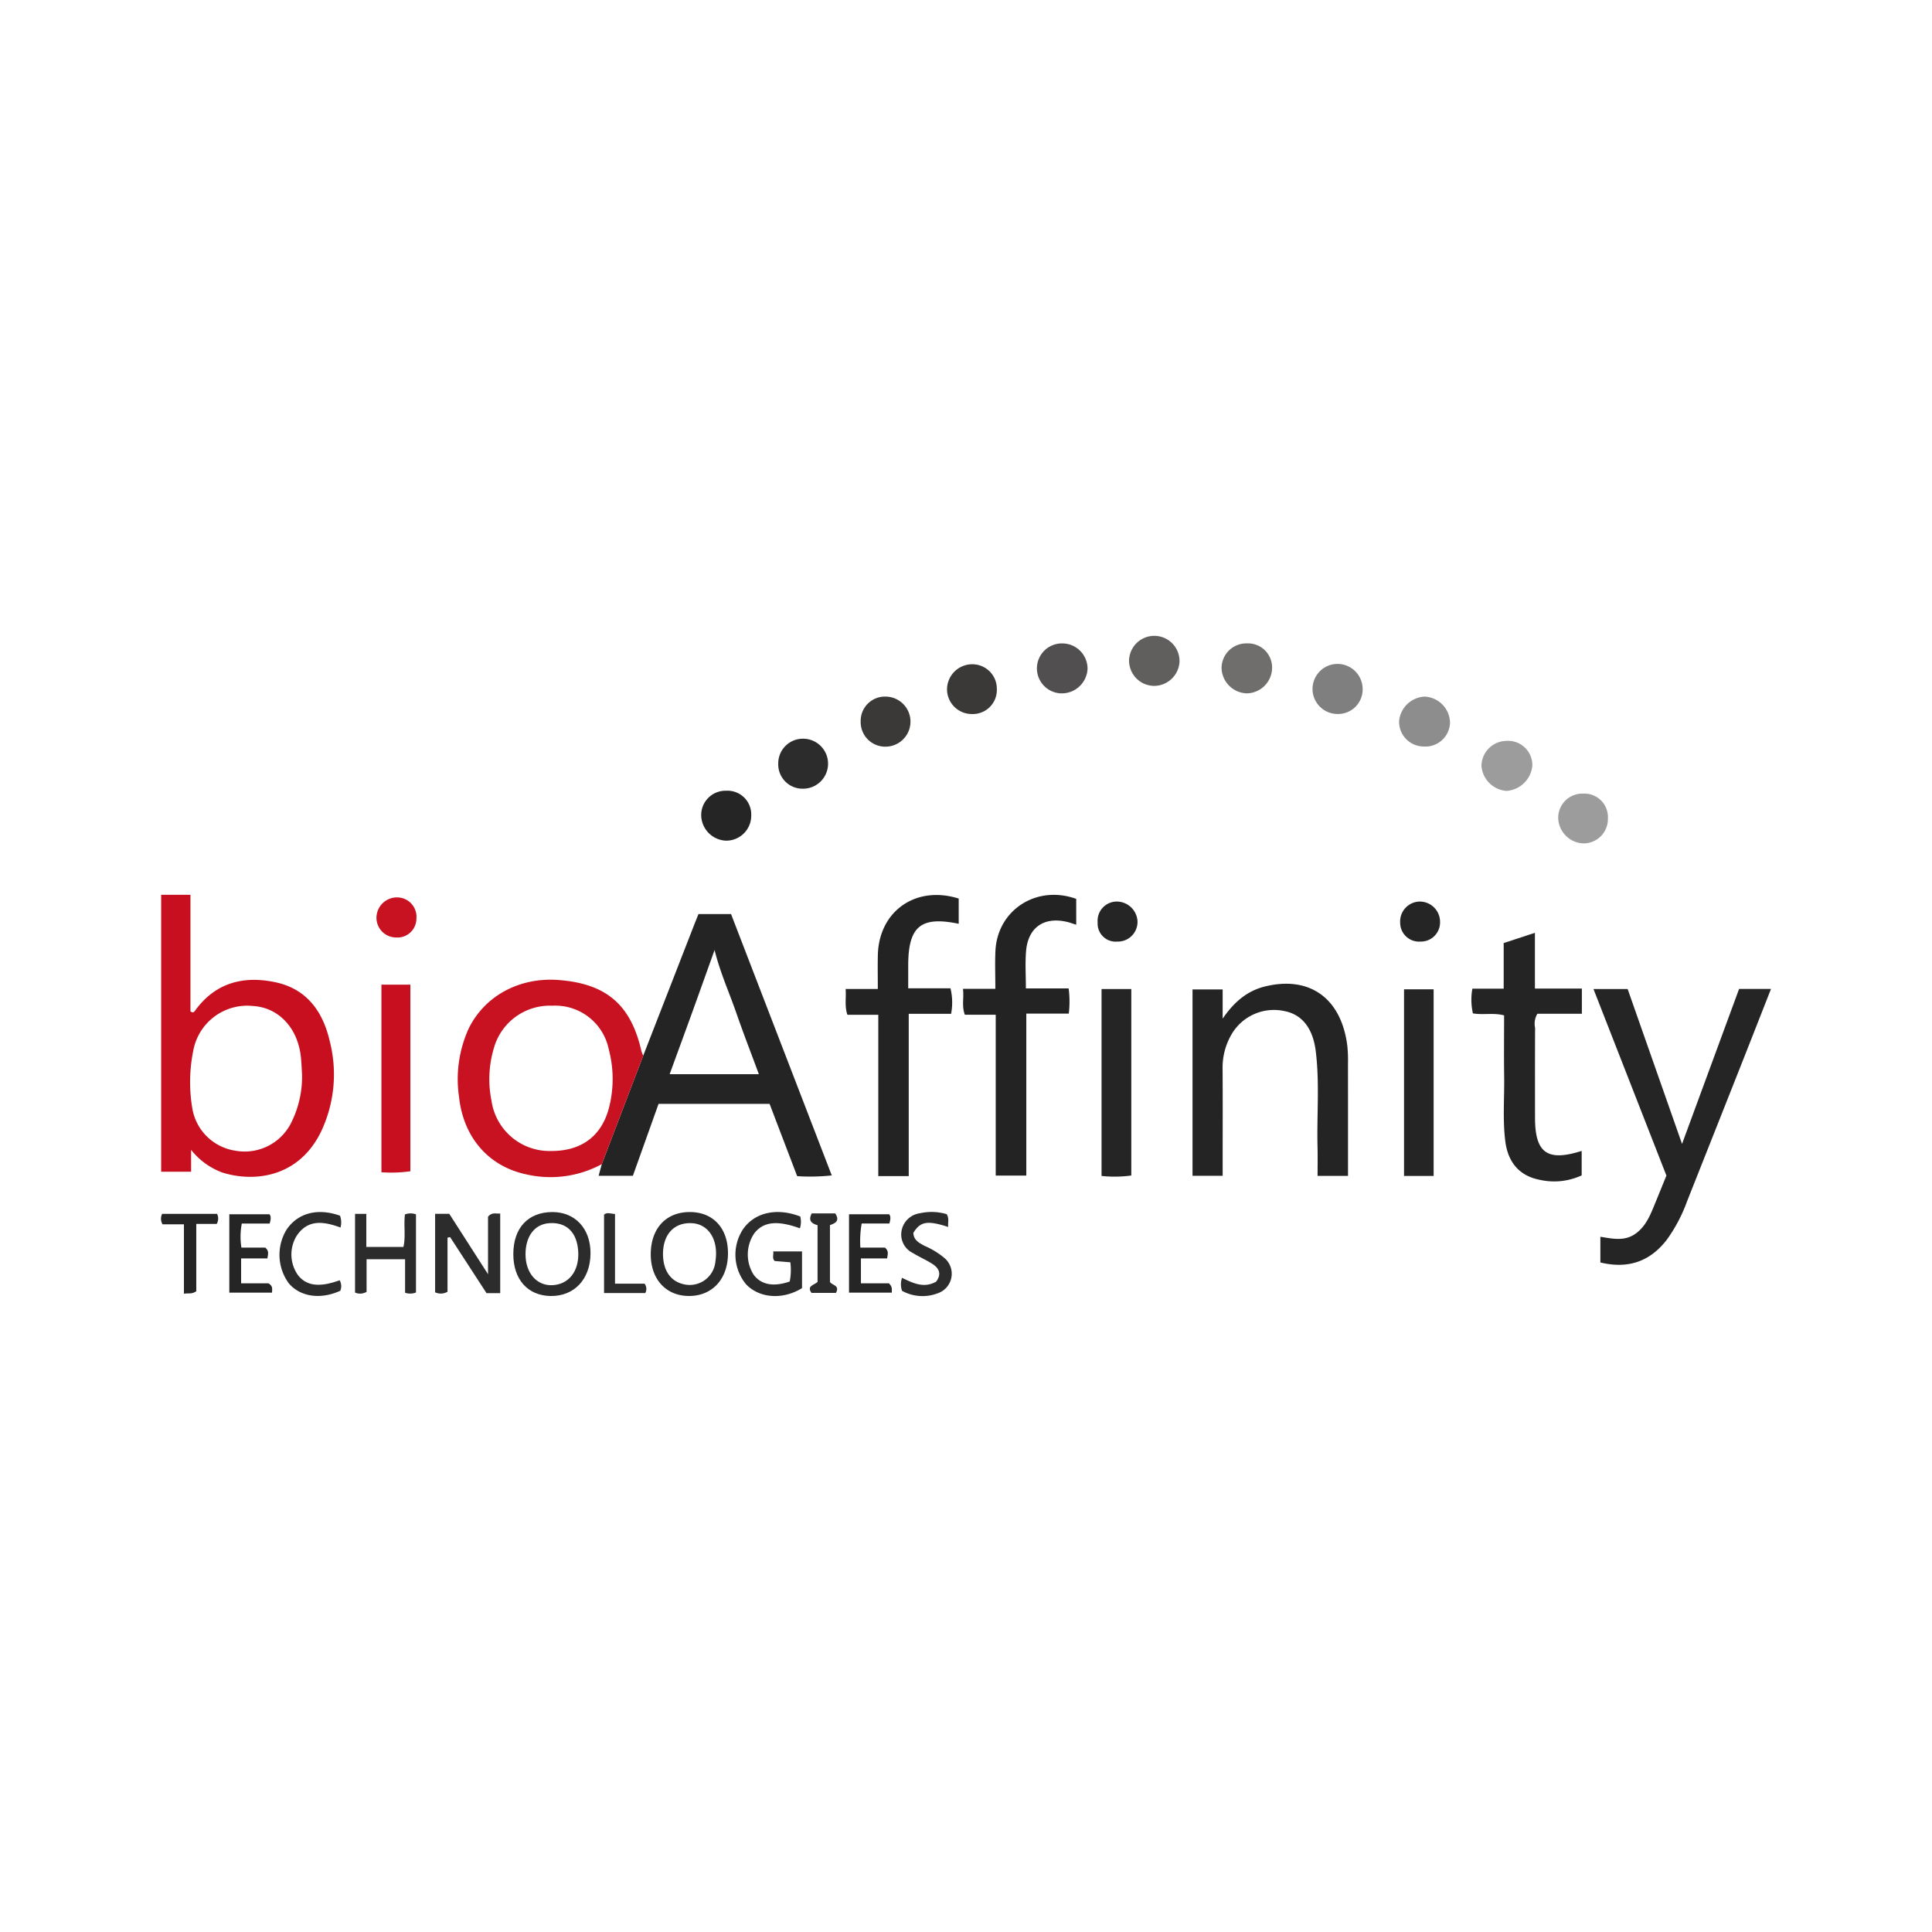 <svg id="Layer_1" data-name="Layer 1" xmlns="http://www.w3.org/2000/svg" viewBox="0 0 300 300"><path d="M99.881,163.92q3.887-9.983,7.774-19.965c.256-.658.522-1.313.802-2.016H113.518c5.164,13.401,10.363,26.891,15.638,40.58a31.597,31.597,0,0,1-5.372.114l-4.285-11.229H102.262c-1.321,3.7-2.64,7.393-3.99,11.172H92.952l.492-1.807Q96.663,172.344,99.881,163.92ZM110.96,147.513c-1.184,3.302-2.304,6.45-3.441,9.591-1.149,3.178-2.315,6.349-3.537,9.698h13.854c-1.211-3.277-2.412-6.374-3.5-9.51C113.219,154.079,111.805,150.967,110.96,147.513Z" fill="#252425"/><path d="M25.026,181.941V138.942h4.548v18.097c.43.323.581.08.721-.114,3.16-4.361,7.557-5.462,12.526-4.391,4.841,1.044,7.346,4.581,8.386,9.163a20.719,20.719,0,0,1-1.426,14.174c-3.393,6.8-10.068,7.801-15.231,6.209a11.087,11.087,0,0,1-4.875-3.531v3.392ZM46.9,166.813c-.052-.837-.081-1.676-.159-2.511-.433-4.598-3.395-7.823-7.41-8.087a8.519,8.519,0,0,0-9.323,6.951,24.422,24.422,0,0,0-.159,8.858,7.976,7.976,0,0,0,6.682,6.654,8.075,8.075,0,0,0,8.625-4.217A15.957,15.957,0,0,0,46.9,166.813Z" fill="#c80f20"/><path d="M270.045,153.559H275c-1.499,3.814-2.948,7.518-4.41,11.216q-4.301,10.876-8.617,21.746a24.272,24.272,0,0,1-3.14,5.969c-2.644,3.441-6.071,4.575-10.328,3.545v-3.991c1.853.294,3.711.735,5.406-.441,1.63-1.131,2.326-2.876,3.036-4.611.609-1.487,1.213-2.976,1.813-4.448-3.779-9.666-7.53-19.259-11.327-28.971h5.305c2.785,7.929,5.579,15.885,8.448,24.055C264.152,169.57,267.073,161.635,270.045,153.559Z" fill="#252525"/><path d="M99.881,163.92q-3.219,8.425-6.437,16.849a16.727,16.727,0,0,1-11.632,1.607c-5.932-1.226-9.861-5.745-10.536-12.074a18.968,18.968,0,0,1,1.501-10.59c2.492-5.082,7.876-7.987,13.926-7.538,7.428.551,11.267,3.839,12.893,11.031A4.775,4.775,0,0,0,99.881,163.92ZM85.762,156.167a9.027,9.027,0,0,0-9.107,6.704,16.793,16.793,0,0,0-.334,8.058,9.104,9.104,0,0,0,9.205,7.799c4.951.034,8.186-2.509,9.198-7.391a17.916,17.916,0,0,0-.204-8.435A8.474,8.474,0,0,0,85.762,156.167Z" fill="#c81121"/><path d="M189.854,182.576h-4.68V153.636h4.679v4.541c1.878-2.746,3.949-4.376,6.681-5.026,6.891-1.64,11.753,1.899,12.678,9.248a22.003,22.003,0,0,1,.102,2.71c.008,5.8.004,11.599.004,17.484h-4.727c0-1.515.032-2.982-.006-4.446-.126-4.968.336-9.95-.274-14.906-.441-3.578-2.125-5.701-4.845-6.238a7.627,7.627,0,0,0-8.363,3.844,10.246,10.246,0,0,0-1.259,5.202c.031,4.846.01,9.693.009,14.54C189.854,181.219,189.854,181.851,189.854,182.576Z" fill="#252425"/><path d="M141.108,182.625H136.381v-25.052h-4.796c-.469-1.378-.167-2.632-.275-4.008h4.997c0-1.841-.035-3.558.006-5.274.164-6.81,5.89-10.856,12.554-8.765v3.919c-5.886-1.227-7.838.402-7.84,6.473-0,1.145-0,2.291-0,3.546h6.564a9.404,9.404,0,0,1,.095,3.963h-6.577Z" fill="#232323"/><path d="M167.115,143.593c-.588-.187-.941-.321-1.304-.412-3.661-.915-6.184.8-6.487,4.544-.15,1.849-.026,3.721-.026,5.758h6.638a15.335,15.335,0,0,1,.021,3.911h-6.592v25.152h-4.75V157.565h-4.796c-.515-1.382-.106-2.641-.294-4.023h5.031c0-2.044-.074-3.961.013-5.871.29-6.354,6.384-10.319,12.545-8.095Z" fill="#232323"/><path d="M245.601,182.513a10.192,10.192,0,0,1-6.435.705c-3.153-.585-4.994-2.645-5.42-5.982-.427-3.344-.132-6.711-.18-10.068-.045-3.159-.01-6.318-.01-9.501-1.656-.442-3.22-.03-4.845-.31a9.704,9.704,0,0,1-.083-3.836h4.863v-7.082l4.851-1.595v8.661h7.29v3.914h-6.911a3.005,3.005,0,0,0-.353,2.184c-.023,4.653-.013,9.306-.011,13.96.002,5.462,1.902,6.846,7.244,5.149Z" fill="#252425"/><path d="M171.048,153.579h4.62v28.953a19.212,19.212,0,0,1-4.62.068Z" fill="#252525"/><path d="M222.613,153.619v28.981h-4.595V153.619Z" fill="#252525"/><path d="M59.229,152.895h4.491v28.977a21.114,21.114,0,0,1-4.491.153Z" fill="#c80f20"/><path d="M67.564,200.669V188.482h2.2l6.018,9.376v-8.926c.614-.747,1.224-.436,1.89-.498V200.798H75.545q-2.841-4.374-5.652-8.7l-.403.087v8.399A2.096,2.096,0,0,1,67.564,200.669Z" fill="#2c2c2c"/><path d="M62.878,188.581a2.416,2.416,0,0,1,1.715-.017v12.134a2.437,2.437,0,0,1-1.692.037v-5.199H56.922v5.059a1.95,1.95,0,0,1-1.791.114V188.491h1.751v5.13h5.763C63.019,192.032,62.669,190.343,62.878,188.581Z" fill="#2c2c2c"/><path d="M107.039,188.206c3.629-.035,5.966,2.423,6.001,6.31.036,4.043-2.401,6.737-6.08,6.723-3.543-.014-5.91-2.598-5.911-6.454C101.048,190.788,103.367,188.241,107.039,188.206Zm-4.088,6.538c.009,2.515,1.171,4.214,3.194,4.669a4.008,4.008,0,0,0,4.949-3.592c.503-3.269-1.045-5.754-3.668-5.886C104.684,189.797,102.94,191.671,102.951,194.745Z" fill="#2c2c2c"/><path d="M79.708,194.703c.015-4.028,2.289-6.476,6.034-6.496,3.555-.019,5.964,2.569,5.953,6.395-.012,4.018-2.517,6.699-6.205,6.64C81.93,201.185,79.694,198.657,79.708,194.703Zm1.895.076c.009,2.892,1.733,4.881,4.149,4.785,2.548-.101,4.174-2.163,4.04-5.123-.138-3.062-1.814-4.721-4.551-4.505C82.998,190.112,81.595,191.981,81.603,194.779Z" fill="#2c2c2c"/><path d="M124.266,188.898a3.327,3.327,0,0,1-.056,1.833c-3.531-1.275-5.679-1.035-7.091.789a5.88,5.88,0,0,0-.117,6.384c1.152,1.587,3.077,1.968,5.623,1.088a9.149,9.149,0,0,0,.1-2.985l-2.43-.198c-.444-.434-.136-.938-.232-1.492h4.475v5.704c-2.981,1.838-6.61,1.593-8.692-.601a7.214,7.214,0,0,1-.522-8.467C117.107,188.286,120.58,187.467,124.266,188.898Z" fill="#2c2c2c"/><path d="M140.066,198.418c1.702.829,3.404,1.672,5.302.592.873-1.176.463-2.087-.61-2.767-.978-.62-2.054-1.085-3.04-1.693a3.19,3.19,0,0,1-1.731-3.399,3.347,3.347,0,0,1,2.88-2.76,8.152,8.152,0,0,1,4.13.143c.435.696.152,1.331.248,1.992-3.242-1.055-4.34-.861-5.42.913.04,1.161.947,1.585,1.799,2.047a11.933,11.933,0,0,1,3.109,1.929,3.2,3.2,0,0,1-1.083,5.389,6.593,6.593,0,0,1-5.579-.364A3.093,3.093,0,0,1,140.066,198.418Z" fill="#2c2c2c"/><path d="M112.76,122.785a3.686,3.686,0,0,1,3.89,3.837,3.881,3.881,0,0,1-3.919,3.916,4.014,4.014,0,0,1-3.847-3.85A3.771,3.771,0,0,1,112.76,122.785Z" fill="#252525"/><path d="M124.739,122.469a3.777,3.777,0,0,1-3.894-3.891,3.83,3.83,0,0,1,3.935-3.871,3.881,3.881,0,0,1-.041,7.761Z" fill="#2c2c2c"/><path d="M133.646,112.023a3.766,3.766,0,0,1,3.929-3.853,3.886,3.886,0,0,1-.052,7.771A3.811,3.811,0,0,1,133.646,112.023Z" fill="#3a3937"/><path d="M175.32,102.522a3.919,3.919,0,0,1,7.834.263,3.97,3.97,0,0,1-3.956,3.719A3.929,3.929,0,0,1,175.32,102.522Z" fill="#615f5e"/><path d="M52.799,188.774a3.078,3.078,0,0,1,.076,1.836c-2.526-.924-5.021-1.368-6.797,1.268a5.542,5.542,0,0,0,.239,6.186c1.323,1.627,3.329,1.859,6.423.734a1.854,1.854,0,0,1,.101,1.631c-3.083,1.403-6.214.945-8.001-1.159a7.499,7.499,0,0,1-.331-8.352C46.258,188.342,49.338,187.541,52.799,188.774Z" fill="#2c2c2c"/><path d="M150.904,110.875a3.852,3.852,0,0,1-3.849-3.793,3.916,3.916,0,0,1,3.928-3.937,3.8,3.8,0,0,1,3.805,3.824A3.741,3.741,0,0,1,150.904,110.875Z" fill="#3a3937"/><path d="M193.602,99.907a3.744,3.744,0,0,1,3.927,3.847,3.995,3.995,0,0,1-3.98,3.909,4.049,4.049,0,0,1-3.864-3.86A3.839,3.839,0,0,1,193.602,99.907Z" fill="#706e6d"/><path d="M164.99,99.911a3.92,3.92,0,0,1,3.882,3.962A4,4,0,0,1,164.791,107.665a3.878,3.878,0,0,1,.199-7.754Z" fill="#514f4f"/><path d="M207.671,110.868a3.888,3.888,0,0,1-.057-7.775,3.914,3.914,0,0,1,3.979,3.873A3.821,3.821,0,0,1,207.671,110.868Z" fill="#807f7f"/><path d="M221.11,115.917a3.842,3.842,0,0,1-3.859-3.944,4.191,4.191,0,0,1,3.939-3.805,4.13,4.13,0,0,1,3.968,3.986A3.813,3.813,0,0,1,221.11,115.917Z" fill="#8e8d8d"/><path d="M37.439,195.406v3.866h4.234c.727.416.584.882.565,1.449h-6.63V188.553H41.857c.27.411.182.834.018,1.436h-4.328a10.753,10.753,0,0,0-.061,3.741H41.19c.621.526.434,1.024.33,1.676Z" fill="#252525"/><path d="M138.018,199.271c.591.551.448.945.462,1.449H131.835V188.554h6.248c.272.406.18.83.021,1.433h-4.304a15.896,15.896,0,0,0-.204,3.741h3.812c.634.524.437,1.025.344,1.677H133.685v3.866Z" fill="#252525"/><path d="M249.673,127.136a3.77,3.77,0,0,1-3.989,3.817,4.067,4.067,0,0,1-3.729-3.978,3.751,3.751,0,0,1,3.87-3.74A3.655,3.655,0,0,1,249.673,127.136Z" fill="#9c9c9c"/><path d="M233.968,115.042a3.77,3.77,0,0,1,3.975,3.816,4.316,4.316,0,0,1-4.023,3.952,4.215,4.215,0,0,1-3.878-3.87A3.932,3.932,0,0,1,233.968,115.042Z" fill="#9c9c9c"/><path d="M30.477,200.506c-.731.497-1.254.257-1.917.385V190.109H25.236a1.707,1.707,0,0,1-.057-1.623h8.525a1.635,1.635,0,0,1-.057,1.566H30.477Z" fill="#252525"/><path d="M126.95,190.253c-.821-.242-1.524-.617-.911-1.835h3.655c.769,1.167.007,1.527-.819,1.821v8.815c.257.516,1.601.492.929,1.706h-3.792c-.813-1.099.457-1.232.939-1.699Z" fill="#2c2c2c"/><path d="M170.442,143.243a2.988,2.988,0,0,1,3.031-3.25,3.243,3.243,0,0,1,3.158,3.042,3.057,3.057,0,0,1-3.149,3.174A2.802,2.802,0,0,1,170.442,143.243Z" fill="#252525"/><path d="M64.661,142.639a2.936,2.936,0,0,1-3.128,2.932,3.061,3.061,0,0,1-3.07-3.25,3.18,3.18,0,0,1,3.201-2.973A3.013,3.013,0,0,1,64.661,142.639Z" fill="#c81121"/><path d="M220.552,146.208a2.93,2.93,0,0,1-3.134-2.925,3.089,3.089,0,0,1,3.035-3.289,3.15,3.15,0,0,1,3.158,3.194A2.976,2.976,0,0,1,220.552,146.208Z" fill="#252525"/><path d="M95.5,199.327h4.585a1.328,1.328,0,0,1,.111,1.457H93.797v-12.172c.434-.404,1.003-.147,1.703-.107Z" fill="#2c2c2c"/></svg>